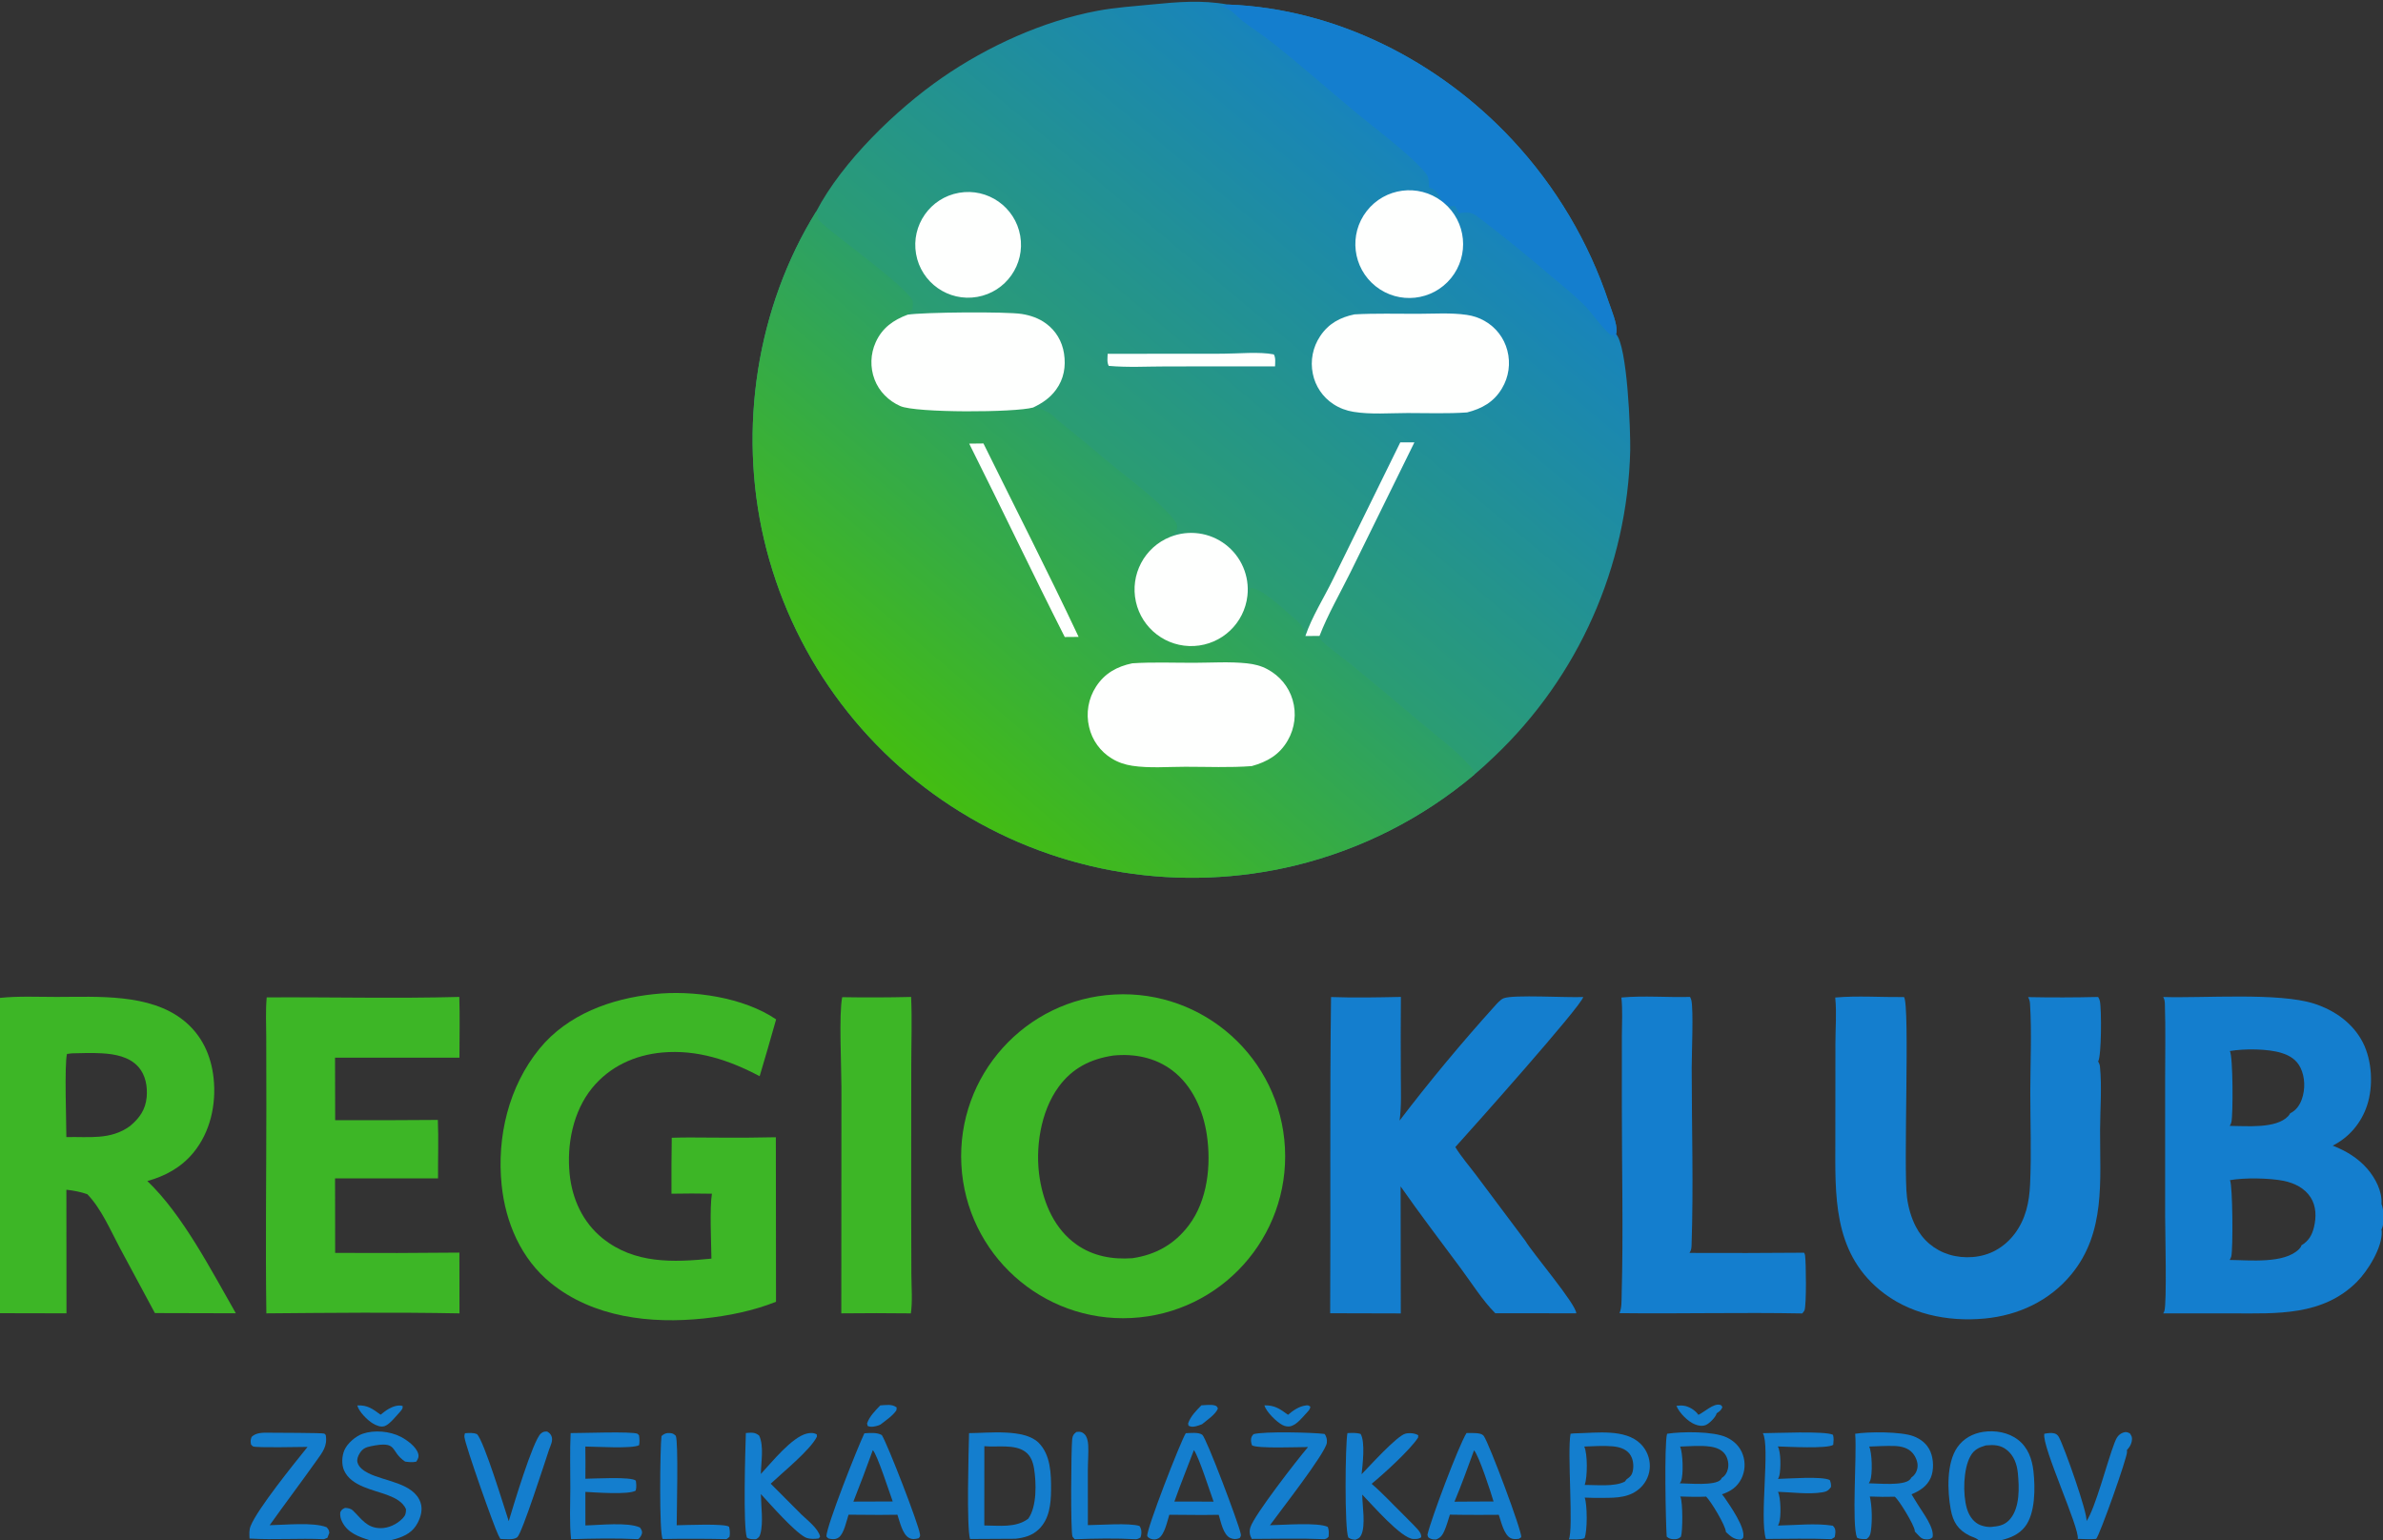 <?xml version="1.0" encoding="utf-8" ?>
<svg xmlns="http://www.w3.org/2000/svg" xmlns:xlink="http://www.w3.org/1999/xlink" width="1024" height="662">
	<rect width="100%" height="100%" fill="#333333" stroke="none"/>
	<defs>
		<linearGradient id="gradient_0" gradientUnits="userSpaceOnUse" x1="489.398" y1="215.092" x2="609.909" y2="71.239">
			<stop offset="0" stop-color="#2B9D71"/>
			<stop offset="1" stop-color="#1884BB"/>
		</linearGradient>
	</defs>
	<path fill="url(#gradient_0)" d="M350.78 90.823C361.898 69.481 385.261 46.91 404.944 33.319C424.436 19.859 448.193 9.03 471.55 4.647C479.218 3.208 487.136 2.688 494.901 1.928C506.033 0.838 516.438 -0.073 527.56 1.948C574.163 3.673 618.442 26.346 649.984 60.251C668.568 80.213 682.647 103.933 691.268 129.808C692.396 133.092 694.946 139.219 694.655 142.571C694.629 142.867 694.477 143.303 694.399 143.561C699.332 148.678 700.682 185.363 700.523 193.603C699.319 243.532 678.261 290.921 642.01 325.276C639.267 327.933 636.434 330.494 633.515 332.956C611.231 351.742 584.895 365.105 556.576 371.995C507.463 383.87 455.64 375.585 412.677 348.991C370.043 322.701 339.663 280.486 328.276 231.71C317.221 184.398 325.066 132.217 350.78 90.823Z"/>
	<defs>
		<linearGradient id="gradient_1" gradientUnits="userSpaceOnUse" x1="390.227" y1="331.465" x2="492.896" y2="210.444">
			<stop offset="0" stop-color="#43BD12"/>
			<stop offset="1" stop-color="#2C9F69"/>
		</linearGradient>
	</defs>
	<path fill="url(#gradient_1)" d="M350.78 90.823C351.8 92.51 351.111 93.026 351.593 94.173C352.937 97.372 388.016 121.491 392.005 129.017C392.525 129.997 392.28 131.77 392.017 132.801C391.735 133.906 391.076 134.119 390.153 134.676L390.031 135.248C396.831 134.168 432.374 133.878 439.057 134.946C442.801 135.545 446.336 136.757 449.425 139.004C453.727 142.133 456.401 146.68 457.218 151.924C458.09 157.522 457.164 162.889 453.787 167.505C451.151 171.106 447.918 173.248 443.952 175.159C446.012 175.215 449.476 176.509 451.192 177.679C452.745 178.738 454.081 180.25 455.568 181.432C462.07 186.62 468.483 191.919 474.805 197.324C483.783 204.854 494.087 212.128 502.086 220.608C503.302 221.897 505.868 224.562 505.858 226.422C505.852 227.517 505.207 228.715 504.364 229.4C503.961 229.728 503.466 229.97 503.003 230.202L502.847 230.773C510.779 227.612 519.788 228.84 526.583 234.01C533.379 239.18 536.966 247.535 536.035 256.022L536.893 255.512C536.985 254.587 537.078 253.667 537.215 252.747C541.635 252.457 551.054 261.324 554.353 264.222C556.66 266.249 560.072 268.578 560.335 271.862L560.39 272.506C560.401 272.66 560.409 272.815 560.419 272.97L560.938 273.375L567.011 273.332C567.116 273.709 567.203 274.388 567.391 274.708C568.489 276.572 578.492 283.923 580.984 285.927C590.983 294.105 600.9 302.384 610.733 310.76C617.54 316.474 625.146 322.051 631.119 328.66C632.277 329.941 633.348 331.188 633.515 332.956C611.231 351.742 584.895 365.105 556.576 371.995C507.463 383.87 455.64 375.585 412.677 348.991C370.043 322.701 339.663 280.486 328.276 231.71C317.221 184.398 325.066 132.217 350.78 90.823Z"/>
	<path fill="#FEFFFE" d="M390.031 135.248C396.831 134.168 432.374 133.878 439.057 134.946C442.801 135.545 446.336 136.757 449.425 139.004C453.727 142.133 456.401 146.68 457.218 151.924C458.09 157.522 457.164 162.889 453.787 167.505C451.151 171.106 447.918 173.248 443.952 175.159C436.11 177.354 393.638 177.521 386.873 174.539C381.865 172.332 377.762 168.264 375.813 163.125C373.839 157.93 374.015 152.162 376.303 147.097C379.097 140.92 383.858 137.557 390.031 135.248Z"/>
	<path fill="#FEFFFE" d="M502.847 230.773C510.779 227.612 519.788 228.84 526.583 234.01C533.379 239.18 536.966 247.535 536.035 256.022C534.736 267.864 525.053 277.023 513.157 277.661C501.262 278.299 490.654 270.229 488.096 258.594C485.537 246.959 491.781 235.184 502.847 230.773Z"/>
	<path fill="#FEFFFE" d="M486.554 285.097C495.306 284.514 504.286 284.896 513.07 284.875C520.536 284.856 528.424 284.321 535.817 285.11C538.972 285.448 541.867 286.15 544.668 287.665C549.887 290.487 553.761 295.08 555.445 300.794C557.173 306.637 556.427 312.934 553.379 318.21C549.865 324.381 544.547 327.449 537.885 329.276C528.472 330.004 518.769 329.559 509.324 329.567C501.992 329.574 493.864 330.251 486.621 329.154C483.445 328.673 480.539 327.721 477.785 326.043C472.813 323.027 469.278 318.122 467.99 312.451C466.575 306.507 467.657 300.244 470.983 295.119C474.694 289.375 480 286.46 486.554 285.097Z"/>
	<path fill="#FEFFFE" d="M416.471 190.675L422.599 190.605C436.251 218.283 450.352 245.831 463.497 273.748L457.536 273.797C443.57 246.236 430.323 218.297 416.471 190.675Z"/>
	<path fill="#147ECE" d="M527.56 1.948C574.163 3.673 618.442 26.346 649.984 60.251C668.568 80.213 682.647 103.933 691.268 129.808C692.396 133.092 694.946 139.219 694.655 142.571C694.629 142.867 694.477 143.303 694.399 143.561C694.527 144.166 694.507 144.727 694.516 145.346C693.832 145.033 693.504 144.275 693.082 143.659L692.801 144.178C690.799 143.945 683.616 134.073 681.728 132.12C676.741 126.963 670.936 122.406 665.453 117.778C656.289 109.906 646.908 102.289 637.322 94.937C632.958 91.625 632.6 90.867 627.042 91.629L625.165 88.467C624.596 88.418 623.655 88.737 623.238 88.671C622.631 88.576 621.601 87.364 620.382 87.14C620.115 86.917 619.842 86.7 619.564 86.489C619.525 86.422 619.479 86.358 619.445 86.287C619.035 85.434 618.708 84.545 618.189 83.745C617.222 82.258 616.251 81.176 614.483 80.791C613.505 80.579 614.68 76.935 612.805 74.635C606.114 66.427 591.276 55.533 582.72 48.421C570.765 38.483 559.011 28.041 546.84 18.405C542.725 15.147 538.296 12.312 534.113 9.143C532.356 7.811 530.919 6.092 529.165 4.799C528.124 4.033 526.221 2.926 524.899 2.864C524.718 2.855 524.536 2.862 524.355 2.861C525.438 2.269 526.34 2.402 527.56 1.948Z"/>
	<path fill="#FEFFFE" d="M620.382 87.14C630.13 95.258 631.53 109.709 623.521 119.548C615.513 129.386 601.079 130.949 591.151 123.052C581.223 115.156 579.497 100.74 587.281 90.724C595.065 80.707 609.46 78.819 619.564 86.489C619.842 86.7 620.115 86.917 620.382 87.14Z"/>
	<path fill="#FEFFFE" d="M601.718 190.125L607.786 190.131L580.347 245.903C575.935 254.85 570.592 264.041 567.011 273.332L560.938 273.375C563.683 265.153 568.925 256.946 572.741 249.109L601.718 190.125Z"/>
	<path fill="#FEFFFE" d="M582.041 135.123C591.035 134.624 600.155 134.893 609.164 134.88C616.051 134.87 623.46 134.338 630.284 135.337C633.023 135.738 635.509 136.55 637.919 137.918C642.78 140.649 646.318 145.242 647.717 150.639C649.184 156.172 648.344 162.063 645.391 166.966C641.915 172.806 636.838 175.623 630.426 177.266C621.972 177.862 613.335 177.512 604.851 177.525C597.304 177.537 589.041 178.23 581.588 177.004C578.486 176.493 575.622 175.433 572.989 173.709C568.402 170.723 565.21 166.017 564.133 160.651C562.967 155.037 564.116 149.191 567.319 144.435C570.891 139.08 575.865 136.39 582.041 135.123Z"/>
	<path fill="#FEFFFE" d="M412.093 82.865C424.454 80.696 436.233 88.962 438.396 101.324C440.56 113.686 432.29 125.461 419.927 127.62C407.571 129.777 395.805 121.513 393.642 109.158C391.479 96.803 399.739 85.033 412.093 82.865Z"/>
	<path fill="#FEFFFE" d="M475.977 152.072L525.292 152.028C531.921 152.022 541.054 151.08 547.368 152.325C548.246 153.782 547.931 155.812 547.905 157.469L501.534 157.496C493.276 157.498 484.659 158.005 476.442 157.259C475.602 155.753 475.93 153.754 475.977 152.072Z"/>
	<path fill="#3DB626" d="M478.884 427.452C517.306 425.381 550.122 454.872 552.152 493.296C554.182 531.72 524.656 564.505 486.23 566.493C447.862 568.479 415.138 539.007 413.111 500.642C411.085 462.276 440.521 429.521 478.884 427.452ZM486.627 540.791C496.632 539.315 504.696 534.806 510.856 526.634C518.923 515.931 520.506 500.777 518.593 487.801C517.037 477.254 512.356 466.524 503.641 460.003C496.299 454.51 487.483 452.817 478.491 453.674C468.734 455.12 460.876 459.01 454.931 467.1C447.088 477.771 444.695 493.76 446.803 506.664C448.592 517.619 453.291 528.342 462.601 534.925C469.707 539.949 478.082 541.411 486.627 540.791Z"/>
	<path fill="#3DB626" d="M281.058 427.291C297.597 425.468 319.503 428.612 333.507 438.146C331.257 446.314 328.803 454.435 326.429 462.568C313.397 455.657 299.527 451.032 284.575 452.382C272.788 453.446 261.946 458.41 254.405 467.696C246.228 477.765 243.487 491.946 244.784 504.665C245.877 515.386 250.435 525.374 258.914 532.221C272.609 543.279 289.273 542.61 305.712 540.976C305.613 533.967 304.905 519.208 305.918 513.073C300.125 512.956 294.331 512.956 288.538 513.073C288.498 505.055 288.538 497.037 288.659 489.019C294.997 488.791 301.404 488.974 307.75 488.965C316.298 489.049 324.847 488.995 333.393 488.802L333.461 559.519C323.636 563.439 312.854 565.594 302.365 566.701C279.67 569.098 254.915 566.292 236.658 551.441C223.875 541.043 217.218 525.438 215.56 509.323C213.431 488.637 218.57 466.956 231.867 450.701C243.911 435.976 262.671 429.182 281.058 427.291Z"/>
	<path fill="#147ECE" d="M871.499 428.573C881.527 428.773 891.559 428.752 901.587 428.511C901.94 429.069 902.184 429.615 902.334 430.264C903.079 433.497 903.068 453.891 901.587 456.25C902.045 456.99 902.302 457.65 902.386 458.517C903.24 467.329 902.463 476.802 902.425 485.692C902.332 507.384 904.917 529.706 890.085 547.738C880.705 559.143 867.3 565.372 852.797 566.727C836.765 568.224 820.05 564.807 807.489 554.251C787.592 537.529 788.619 513.553 788.663 490.058L788.696 448.5C788.695 442.188 789.266 435.331 788.644 429.08C788.633 428.97 788.62 428.859 788.608 428.749C798.206 427.899 808.503 428.657 818.185 428.554C820.773 432.446 817.833 502.218 819.459 514.664C820.021 518.967 821.221 523.255 823.198 527.129C826.202 533.011 831.272 537.319 837.606 539.244C844.018 541.193 851.598 540.688 857.51 537.442C864.236 533.749 868.638 527.393 870.71 520.123C871.715 516.6 872.159 512.959 872.335 509.308C872.98 495.95 872.424 482.339 872.442 468.949C872.459 456.605 873.093 443.882 872.333 431.578C872.262 430.431 872.062 429.585 871.499 428.573Z"/>
	<path fill="#147ECE" d="M571.961 428.54C581.949 428.901 591.985 428.7 601.974 428.49C601.888 439.697 601.879 450.904 601.947 462.111C601.953 468.564 602.288 475.234 601.421 481.634C614.196 464.865 628.058 448.208 642.173 432.553C643.175 431.441 644.71 429.628 646.13 429.065C650.292 427.415 673.594 428.882 680.313 428.527C679.763 432.18 631.834 485.893 625.366 493.027C627.986 497.325 631.609 501.451 634.629 505.501L655.441 533.306C658.549 538.575 677.301 560.538 677.348 564.48L642.526 564.45C636.994 558.861 632.362 551.428 627.657 545.085C619.004 533.42 610.174 521.842 601.859 509.934L601.931 564.53L571.587 564.452C571.837 519.158 571.378 473.828 571.961 428.54Z"/>
	<path fill="#3DB626" d="M114.613 428.69C142.182 428.527 169.811 429.237 197.368 428.493C197.661 437.161 197.419 445.917 197.429 454.594L143.97 454.592L144.027 481.457C158.735 481.52 173.443 481.487 188.15 481.36C188.494 489.673 188.175 498.153 188.229 506.485L143.972 506.492L144.002 519.75L144.016 538.516C161.812 538.613 179.608 538.571 197.404 538.389L197.445 564.509C169.828 563.986 142.083 564.267 114.458 564.503C114.035 535.001 114.458 505.43 114.453 475.92L114.408 445.833C114.393 440.172 114.08 434.326 114.613 428.69Z"/>
	<path fill="#147ECE" d="M696.724 428.746C706.311 427.864 716.524 428.753 726.229 428.49C726.456 428.947 726.689 429.422 726.8 429.923C727.752 434.227 726.941 452.992 726.943 459.041C726.95 484.35 727.736 509.94 726.885 535.218C726.841 536.529 726.725 537.41 725.987 538.525C742.402 538.602 758.817 538.57 775.232 538.428C775.43 538.82 775.598 539.128 775.658 539.57C776.09 542.746 776.297 560.782 775.408 563.196C775.261 563.595 774.715 564.17 774.454 564.537C748.285 564.041 722.076 564.721 695.899 564.411C696.922 562.163 696.773 559.15 696.84 556.708C697.59 529.492 696.905 502.077 696.924 474.836L696.939 444.809C696.939 439.543 697.31 433.976 696.724 428.746Z"/>
	<path fill="#3DB626" d="M361.901 428.6C371.773 428.767 381.647 428.734 391.517 428.501C391.961 438.403 391.582 448.489 391.581 458.407L391.543 517.84L391.628 547.861C391.656 553.225 392.175 559.216 391.409 564.509C381.445 564.388 371.48 564.386 361.515 564.501L361.572 467.314C361.564 458.251 360.426 436.036 361.901 428.6Z"/>
	<path fill="#147ECE" d="M716.362 616.247C722.753 615.257 736.258 615.131 741.927 617.791C745.19 619.322 747.731 621.823 748.921 625.262C750.112 628.668 749.871 632.411 748.251 635.636C746.449 639.176 743.628 641.041 739.951 642.264C740.312 642.687 740.648 643.087 740.961 643.549C743.525 647.341 749.948 656.376 749.102 660.745C749.004 661.248 748.422 661.456 748.016 661.74C745.145 661.753 743.602 660.326 741.638 658.471C741.531 655.661 735.169 645.254 733.153 643.265C729.417 643.441 725.717 643.336 721.981 643.216C722.038 643.322 722.104 643.424 722.151 643.535C723.11 645.798 723.13 658.062 722.321 660.491C721.331 661.387 720.645 661.603 719.263 661.573C717.939 661.545 717.152 661.318 716.2 660.453C715.761 654.463 715.096 620.747 716.362 616.247ZM721.811 637.542C725.579 637.585 736.948 638.674 739.363 636.015C739.727 635.613 739.663 635.679 739.842 635.251C741.31 634.328 742.09 633.098 742.49 631.404C742.978 629.343 742.518 626.854 741.315 625.114C739.867 623.021 737.391 622.132 734.971 621.782C730.778 621.176 726.192 621.625 721.963 621.748C723.151 624.473 723.465 633.776 722.384 636.576C722.253 636.914 722.023 637.249 721.811 637.542Z"/>
	<path fill="#147ECE" d="M797.184 616.249C802.878 615.328 816.804 615.283 822.174 617.281C825.408 618.484 828.095 620.618 829.487 623.836C830.909 627.124 831.086 631.892 829.644 635.203C828.065 638.827 824.917 640.813 821.4 642.271L824.152 646.748C826.241 650.159 831.386 656.777 830.426 660.768C829.349 661.625 828.895 661.703 827.503 661.623C826.274 661.552 825.532 661.123 824.709 660.243C824.079 659.57 823.433 658.912 822.797 658.245C822.799 658.125 822.815 658.005 822.802 657.885C822.543 655.432 816.072 644.82 814.235 643.31C810.636 643.427 807.089 643.37 803.492 643.219C804.46 647.523 804.563 653.705 803.933 658.081C803.708 659.648 803.393 660.521 802.12 661.488C800.653 661.495 799.273 661.664 797.97 660.891C795.647 655.072 797.92 625.633 797.22 616.692L797.184 616.249ZM803.032 637.534C806.995 637.581 818.044 638.71 820.692 635.947C821.114 635.506 821.029 635.623 821.209 635.193C822.754 634.064 823.658 632.706 823.957 630.783C824.286 628.666 823.26 626.184 821.889 624.57C819.982 622.327 817.074 621.622 814.253 621.514C810.594 621.374 806.86 621.632 803.2 621.749C804.47 624.325 804.722 633.728 803.627 636.41C803.463 636.809 803.265 637.173 803.032 637.534Z"/>
	<path fill="#147ECE" d="M674.877 616.238C675.778 616.094 676.641 616.066 677.552 616.049C686.026 615.887 698.373 614.048 704.989 620.579C707.536 623.112 708.964 626.559 708.955 630.152C708.93 633.623 707.511 636.94 705.017 639.355C700.549 643.706 694.713 643.81 688.875 643.802C686.23 643.867 683.6 643.785 680.956 643.69C682.09 646.678 682.174 658.067 680.877 661.129C678.98 661.897 676.203 661.609 674.14 661.634C676.217 657.547 673.385 624.327 674.877 616.238ZM680.971 638.274C686.142 638.184 693.584 639.148 698.191 636.822L699.032 635.752C700.523 634.803 701.28 633.977 701.643 632.205C702.131 629.824 701.785 626.896 700.291 624.931C698.539 622.628 695.562 621.87 692.815 621.635C688.86 621.297 684.732 621.625 680.765 621.744C682.263 624.942 682.155 634.91 680.971 638.274Z"/>
	<path fill="#147ECE" d="M371.437 616.047C373.828 615.93 376.788 615.587 378.931 616.811C381.487 620.93 394.697 655.013 395.315 659.386C395.454 660.372 395.343 660.45 394.739 661.159C393.335 661.546 392.025 661.739 390.673 661.036C387.789 659.538 386.625 653.945 385.625 651.054L377.875 651.127L364.62 651.037C363.762 653.695 362.696 659.058 360.496 660.766C359.465 661.567 358.339 661.647 357.059 661.464C355.897 661.297 355.822 661.29 355.111 660.349C355.203 655.674 368.558 622.013 371.437 616.047ZM366.712 645.411L375.75 645.381L383.612 645.351C382.344 641.939 376.916 624.989 375.054 623.302C372.384 630.713 369.603 638.083 366.712 645.411Z"/>
	<path fill="#147ECE" d="M509.541 616.013C511.412 615.952 515.039 615.497 516.623 616.682C518.371 617.989 532.074 654.361 533.048 658.82C533.311 660.023 533.366 660.051 532.711 661.091C531.345 661.645 529.982 661.671 528.622 661.026C525.604 659.594 524.61 654.017 523.698 651.087L516.663 651.163L502.462 651.06C501.609 653.818 500.433 659.602 497.881 661.145C496.863 661.76 495.676 661.82 494.562 661.423C494.068 661.247 493.13 660.747 492.999 660.203C492.416 657.782 507.3 619.542 509.541 616.013ZM504.642 645.387L512.375 645.385L521.501 645.433C519.906 641.128 515.204 626.218 513.035 623.269C510.261 630.645 507.273 637.96 504.642 645.387Z"/>
	<path fill="#147ECE" d="M630.168 615.944C631.521 615.93 632.907 615.881 634.256 615.984C635.419 616.072 636.891 616.239 637.618 617.242C639.877 620.359 654.099 658.278 653.702 660.722L652.678 661.402C651.47 661.527 650.253 661.685 649.132 661.11C646.235 659.624 645.048 654.029 644.044 651.081L635.875 651.121C631.594 651.129 627.313 651.095 623.033 651.019C622.278 653.371 621.604 655.883 620.592 658.134C619.785 659.927 618.972 660.991 617.105 661.685C616.076 661.696 615.316 661.676 614.385 661.183C613.548 660.741 613.649 660.555 613.38 659.642C614.936 652.885 626.783 621.379 630.168 615.944ZM625.001 645.444L633.375 645.387L641.793 645.36C640.694 641.566 635.485 625.557 633.41 623.375C630.699 630.767 628.048 638.182 625.001 645.444Z"/>
	<path fill="#147ECE" d="M579.014 615.964C580.939 615.901 582.823 615.731 584.681 616.34C586.723 619.827 585.533 629.559 585.093 633.661C588.36 630.317 600.208 617.173 603.905 616.217C605.601 615.779 608.005 615.979 609.436 616.893L609.368 617.896C605.889 623.257 594.567 633.526 589.405 637.764C594.142 641.828 598.422 646.518 602.888 650.882C604.916 653.034 607.158 655.052 609.112 657.255C610.017 658.275 610.791 659.314 610.716 660.729C609.582 661.53 608.76 661.495 607.407 661.484C602.214 661.441 589.176 646.245 585.371 642.393C585.387 647.065 586.935 655.693 584.912 659.806C584.273 661.103 583.667 661.305 582.414 661.803C581.154 661.697 580.449 661.575 579.391 660.864C577.707 657.136 578.07 620.436 579.014 615.964Z"/>
	<path fill="#147ECE" d="M320.504 615.94C322.834 615.764 324.343 615.471 326.22 617.045C328.36 621.635 327.012 628.495 326.952 633.524C331.529 628.656 340.277 617.59 346.85 616.131C348.274 615.815 349.735 615.763 350.991 616.558L351.038 617.487C348.267 623.202 336.282 632.887 331.181 637.708L344.363 650.932C346.866 653.359 351.658 656.982 352.408 660.459L351.809 661.248C350.943 661.359 350.066 661.46 349.191 661.426C348.158 661.386 346.938 661.25 346.022 660.762C341.152 658.164 331.056 646.628 326.956 642.171C327.017 647.138 328.081 654.527 326.739 659.245C326.362 660.571 326.048 660.877 324.901 661.571C323.459 661.57 322.205 661.713 320.955 660.883C319.263 656.134 320.258 623.38 320.504 615.94Z"/>
	<path fill="#147ECE" d="M896.561 653.835C900.437 648.225 905.567 627.954 908.65 620.106C909.455 618.059 910.201 616.486 912.469 615.711C913.638 615.312 914.216 615.604 915.236 616.085C915.675 616.808 916.065 617.266 916.124 618.129C916.245 619.899 915.376 621.731 914.19 622.999C914.112 623.083 914.029 623.163 913.949 623.245C913.988 623.503 914.003 623.764 914.01 624.025C914.08 626.669 902.219 659.929 900.738 661.443C898.154 661.693 895.433 661.477 892.834 661.433C893.761 656.893 877.244 621.515 878.474 616.249C879.8 616.008 881.474 615.73 882.795 616.099C883.781 616.376 884.268 616.882 884.75 617.726C886.858 621.419 897.362 650.951 896.561 653.835Z"/>
	<path fill="#147ECE" d="M218.611 653.82C220.366 647.97 229.024 619 232.439 616.134C233.398 615.33 233.926 615.271 235.133 615.305C236.007 615.835 236.525 616.247 236.949 617.203C237.774 619.063 236.621 621.198 235.971 622.978C234.269 628.038 224.351 658.984 222.287 660.719C220.72 662.036 216.988 661.508 215.008 661.449C214.719 660.941 214.443 660.425 214.179 659.903C212.163 655.895 200.061 621.604 199.577 617.722C199.502 617.118 199.612 616.586 199.798 616.019C201.549 615.926 203.309 615.696 204.96 616.415C207.983 619.306 216.713 648.089 218.611 653.82Z"/>
	<path fill="#147ECE" d="M553.49 608.1C555.613 606.268 558.147 604.503 560.986 604.103C562.049 603.954 562.202 603.977 563.057 604.596C562.983 605.801 562.204 606.459 561.442 607.312C559.651 609.219 557.519 611.981 555.029 612.877C553.686 613.359 552.313 613.13 551.068 612.481C548.503 611.143 544.11 606.778 543.309 604.045C547.796 603.929 550.014 605.598 553.49 608.1Z"/>
	<path fill="#147ECE" d="M163.542 608.055C164.667 607.184 165.823 606.227 167.064 605.529C168.76 604.574 171.103 603.722 173.012 604.3C173.177 605.55 172.655 605.822 171.922 606.807C170.288 608.521 167.483 612.195 165.291 612.957C163.594 613.547 161.625 612.66 160.184 611.795C157.866 610.404 154.192 606.733 153.54 604.083C157.922 603.815 160.219 605.65 163.542 608.055Z"/>
	<path fill="#147ECE" d="M729.827 608.119C732.291 606.999 736.282 603.116 739.058 603.806C739.833 603.998 739.75 604.185 740.132 604.817C739.588 606.185 738.856 606.681 737.64 607.458C737.623 607.544 737.617 607.632 737.59 607.715C737.093 609.278 734.491 611.877 733.009 612.479C731.422 613.124 729.864 612.808 728.322 612.205C725.311 611.028 721.579 607.241 720.375 604.247C721.398 604.111 722.468 604.043 723.493 604.185C725.883 604.514 728.472 606.16 729.827 608.119Z"/>
	<path fill="#147ECE" d="M378.257 604.061C380.713 603.928 383.297 603.359 385.317 604.955L385.189 606.186C383.51 608.641 380.667 610.472 378.342 612.299C377.985 612.464 377.809 612.56 377.454 612.678C376.064 613.138 374.149 613.571 372.82 612.86L372.585 611.794C373.678 608.703 376.038 606.396 378.257 604.061Z"/>
	<path fill="#147ECE" d="M516.253 604.021C517.889 603.954 520.302 603.634 521.87 604.045C522.845 604.3 522.927 604.523 523.357 605.391C522.343 607.973 518.661 610.356 516.523 612.158C516.025 612.362 515.529 612.538 515.016 612.704C513.471 613.203 512.184 613.534 510.7 612.776L510.554 611.76C511.658 608.644 513.997 606.354 516.253 604.021Z"/>
	<path fill="#147ECE" d="M929.562 428.527C946.927 429.082 979.156 426.488 994.396 431.376C1003.16 434.188 1011.1 439.749 1015.35 448.088C1019.34 455.934 1019.9 466.939 1017.12 475.248C1014.62 482.709 1009.42 488.884 1002.38 492.408C1008.13 494.654 1013.25 497.722 1017.32 502.438C1020.73 506.393 1023.73 512.08 1023.35 517.457C1024.34 519.836 1024.62 525.634 1023.55 528.037C1023.48 528.192 1023.4 528.341 1023.32 528.494C1023.36 528.691 1023.43 528.964 1023.45 529.176C1023.84 536.084 1017.47 546.245 1012.82 550.918C998.139 565.667 978.305 564.544 959.251 564.508L929.549 564.511C929.692 564.259 929.938 563.867 930.039 563.57C931.177 560.221 930.382 528.702 930.383 523.061L930.377 463.957C930.372 453.241 930.616 442.452 930.275 431.744C930.235 430.496 930.18 429.652 929.562 428.527ZM988.951 535.257C992.049 533.377 993.509 530.909 994.344 527.427C995.376 523.122 995.349 518.461 992.888 514.627C990.349 510.668 985.869 508.465 981.377 507.557C975.203 506.31 964.419 506.132 958.236 507.249C959.427 509.409 959.606 537.119 958.791 540.082C958.646 540.608 958.401 541.088 958.114 541.549C966.516 541.609 981.589 543.289 987.935 536.879C988.439 536.369 988.761 535.96 988.951 535.257ZM958.145 483.922C965.244 483.934 978.05 485.262 983.261 479.736C983.626 479.35 983.868 478.936 984.134 478.48C986.614 477.316 988.193 475.051 989.102 472.516C990.633 468.246 990.548 463.005 988.528 458.904C986.834 455.463 983.973 453.695 980.397 452.575C974.477 450.722 964.393 450.691 958.197 451.749C959.574 454.139 959.596 478.95 958.865 482.235C958.725 482.862 958.486 483.385 958.145 483.922Z"/>
	<path fill="#3DB626" d="M0 428.904C8.018 428.075 16.381 428.497 24.44 428.493C41.927 428.485 64.36 426.927 78.915 438.607C86.743 444.888 90.762 453.644 91.798 463.511C92.975 474.727 90.365 486.626 83.097 495.436C77.91 501.724 71.086 505.485 63.302 507.631C78.533 522.098 90.805 546.111 101.352 564.467L66.56 564.377L51.508 536.375C47.427 528.754 43.579 519.572 37.539 513.305C34.558 512.245 31.665 511.726 28.526 511.362L28.568 564.49L0 564.429L0 428.904ZM28.517 488.737C38.224 488.506 47.544 490.084 55.854 483.998C59.922 480.635 62.55 476.934 63.027 471.539C63.424 467.041 62.584 462.134 59.537 458.644C55.618 454.156 49.343 453.035 43.687 452.725C39.42 452.491 35.136 452.634 30.867 452.742L28.783 453.001C27.637 457.625 28.524 482.577 28.517 488.737Z"/>
	<path fill="#147ECE" d="M416.413 615.977C424.692 615.959 440.13 613.987 446.277 620.086C451.509 625.279 451.715 633.59 451.648 640.511C451.59 646.491 450.92 652.981 446.353 657.331C443.505 660.045 440.19 660.929 436.369 661.375L416.827 661.483C415.302 656.179 416.228 623.578 416.413 615.977ZM422.965 655.67C429.355 655.673 436.445 656.793 441.845 652.769C445.589 647.537 445.334 637.382 444.354 631.242C443.916 628.502 442.967 625.787 440.666 624.051C436.049 620.568 428.452 622.136 422.986 621.593L422.965 655.67Z"/>
	<path fill="#147ECE" d="M850.286 662C850.13 661.881 849.977 661.758 849.818 661.643C848.764 660.877 847.433 660.587 846.273 660.005C841.345 657.531 839.251 654.158 838.258 648.824C836.792 640.946 836.381 628.749 841.119 622.022C843.747 618.29 847.725 616.113 852.197 615.44C857.312 614.67 862.999 615.624 867.16 618.834C871.439 622.135 873.211 627.1 873.792 632.317C874.577 639.372 874.674 650.506 870.115 656.262C867.508 659.552 863.849 661.046 859.871 662L850.286 662ZM856.621 656.172C859.543 655.929 861.833 655.206 863.802 652.865C868.003 647.87 867.704 639.292 867.09 633.122C866.71 629.303 865.396 625.621 862.308 623.167C859.575 620.996 856.661 620.943 853.359 621.249C850.391 622.133 848.315 623.006 846.719 625.868C843.613 631.438 843.399 642.161 845.161 648.287C845.941 650.998 847.541 653.689 850.068 655.077C851.79 656.023 854.632 656.597 856.621 656.172Z"/>
	<path fill="#147ECE" d="M158.809 662C154.13 660.521 149.44 658.858 147.069 654.189C146.361 652.794 146.068 651.598 146.206 650.016C146.878 648.79 146.985 648.717 148.254 648.122C149.537 648.141 150.754 648.376 151.708 649.303C155.413 652.902 157.617 656.725 163.417 656.826C166.971 656.887 170.572 655.137 173.022 652.613C174.303 651.294 174.449 650.374 174.461 648.646C173.055 645.484 169.802 643.86 166.714 642.677C160.433 640.271 150.909 638.875 147.85 632.004C146.701 629.423 146.89 625.759 148.037 623.194C149.313 620.336 152.845 617.278 155.808 616.257C160.841 614.523 167.493 615.129 172.203 617.547C174.842 618.901 178.855 621.793 179.7 624.803C180.105 626.247 179.597 627.064 178.888 628.235C177.184 628.609 175.785 628.441 174.09 628.212C167.27 623.654 171.412 619.113 159.314 621.613C157.101 622.07 155.76 622.683 154.549 624.675C153.883 625.773 153.268 627.207 153.601 628.517C154.172 630.764 156.381 632.21 158.322 633.202C165.201 636.719 177.748 637.351 180.686 645.762C181.719 648.72 180.875 651.836 179.487 654.522C177.477 658.41 174.29 660.138 170.231 661.381C169.465 661.615 168.69 661.821 167.909 662L158.809 662Z"/>
	<path fill="#147ECE" d="M245.207 615.96C249.673 615.998 271.479 615.171 273.871 616.232C274.18 616.369 274.353 616.706 274.594 616.943C274.816 618.444 274.885 619.66 274.632 621.159C271.666 622.782 255.926 621.764 251.525 621.744C251.538 626.351 251.648 630.979 251.546 635.583C255.246 635.551 271.38 634.599 273.231 636.412C273.416 637.922 273.571 639.171 273.176 640.675C270.368 642.563 255.561 641.454 251.542 641.228L251.547 655.65C257.487 655.553 269.808 654.12 274.99 656.543C275.589 657.458 276.126 658.086 275.803 659.27C275.573 660.113 274.925 661.072 274.202 661.552C264.665 661.086 254.941 661.277 245.395 661.562C244.647 654.32 245.062 646.732 245.077 639.44C245.094 631.641 244.828 623.741 245.207 615.96Z"/>
	<path fill="#147ECE" d="M757.522 616C762.457 616.004 784.437 614.948 787.656 616.707C788.092 618.145 787.887 619.516 787.768 620.99C785.333 622.799 767.925 621.807 763.94 621.704C765.352 624.032 765.247 631.619 764.603 634.265C764.485 634.75 764.267 635.212 764.031 635.649C768.5 635.569 782.86 634.406 786.288 636.146C786.737 637.264 786.858 637.962 786.791 639.169C785.759 640.603 784.925 641.125 783.086 641.422C777.208 642.37 770.058 641.395 764.047 641.203C765.248 643.778 765.405 651.942 764.517 654.563C764.382 654.961 764.217 655.331 764.022 655.702C771.499 655.573 780.243 654.6 787.57 655.764C788.444 656.639 788.684 657.229 788.689 658.514C788.692 659.229 788.514 659.992 788.376 660.693C787.913 660.983 787.448 661.322 786.952 661.548C777.593 661.192 768.185 661.409 758.82 661.457C756.002 652.358 760.69 621.676 757.522 616Z"/>
	<path fill="#147ECE" d="M132.162 621.901C129.29 621.904 109.855 622.362 108.708 621.677C108.373 621.476 108.144 621.135 107.862 620.864C107.617 619.363 107.608 619.013 108.123 617.591C110.036 615.715 112.971 615.764 115.488 615.796C118.265 615.83 138.675 615.84 139.346 616.176C139.613 616.309 139.766 616.599 139.977 616.81C140.79 621.643 138.521 624.265 135.85 628.03C129.291 637.274 122.447 646.316 115.882 655.557C122.229 655.464 134.713 654.145 140.356 656.43C141.193 657.393 141.325 657.515 141.516 658.842L140.683 660.978L139.2 661.573C128.557 661.075 117.855 661.91 107.228 661.289C107.14 659.473 106.999 657.647 107.685 655.92C110.603 648.577 126.544 628.872 132.162 621.901Z"/>
	<path fill="#147ECE" d="M562.076 621.956C558.18 621.95 540.335 622.701 538.002 621.228C537.562 620.014 537.34 618.779 537.852 617.532C538.032 617.093 538.365 616.757 538.677 616.413C543.276 615.17 563.954 615.667 569.148 616.325C570.012 617.309 570.337 618.844 570.149 620.181C569.51 624.714 549.732 649.978 545.714 655.56C551.018 655.502 566.578 654.218 570.585 656.318C571.119 657.787 571.026 658.972 570.906 660.489C570.247 661.2 570.132 661.293 569.204 661.558C558.806 661.127 548.319 661.414 537.91 661.44C536.984 659.823 536.75 658.249 537.319 656.439C538.987 651.138 557.509 627.302 562.076 621.956Z"/>
	<path fill="#147ECE" d="M461.826 661.595C461.576 661.287 460.981 660.731 460.849 660.391C460.015 658.243 460.256 622.846 460.731 618.583C460.904 617.032 461.32 616.429 462.506 615.492C463.832 615.345 464.509 615.249 465.662 616.112C467.093 617.183 467.526 619.439 467.613 621.127C467.792 624.583 467.476 628.118 467.462 631.583L467.469 655.525C472.704 655.487 485.179 654.509 489.625 655.871C490.471 657.014 490.619 658.359 490.376 659.756C490.313 660.117 490.211 660.47 490.104 660.82C489.433 661.229 488.984 661.472 488.202 661.579C479.481 661.105 470.551 661.257 461.826 661.595Z"/>
	<path fill="#147ECE" d="M284.77 661.485C283.198 659.294 283.627 622.078 284.255 617.237C285.362 616.23 286.321 615.808 287.909 615.948C289.188 616.061 289.448 616.315 290.388 617.109C291.581 619.858 290.779 650.009 290.784 655.576C294.206 655.544 311.728 654.729 313.305 656.24C313.645 657.792 313.752 658.937 313.479 660.507C313.064 660.882 312.7 661.267 312.208 661.534C303.063 661.349 293.916 661.333 284.77 661.485Z"/>
	<path fill="#147ECE" fill-opacity="0.02" d="M107.228 661.289C117.855 661.91 128.557 661.075 139.2 661.573L139.082 662L107.418 662L107.228 661.289Z"/>
	<path fill="#147ECE" fill-opacity="0.02" d="M537.91 661.44C548.319 661.414 558.806 661.127 569.204 661.558L569.082 662L537.965 662L537.91 661.44Z"/>
	<path fill="#147ECE" fill-opacity="0.012" d="M245.395 661.562C254.941 661.277 264.665 661.086 274.202 661.552L274.082 662L245.418 662L245.395 661.562Z"/>
	<path fill="#147ECE" fill-opacity="0.012" d="M758.82 661.457C768.185 661.409 777.593 661.192 786.952 661.548L786.964 662L758.78 662L758.82 661.457Z"/>
	<path fill="#147ECE" fill-opacity="0.012" d="M284.77 661.485C293.916 661.333 303.063 661.349 312.208 661.534L312.082 662L284.918 662L284.77 661.485Z"/>
	<path fill="#147ECE" fill-opacity="0.012" d="M461.826 661.595C470.551 661.257 479.481 661.105 488.202 661.579L488.082 662L461.918 662L461.826 661.595Z"/>
	<path fill="#147ECE" fill-opacity="0.012" d="M416.827 661.483L436.369 661.375L436.475 662L416.918 662L416.827 661.483Z"/>
</svg>
